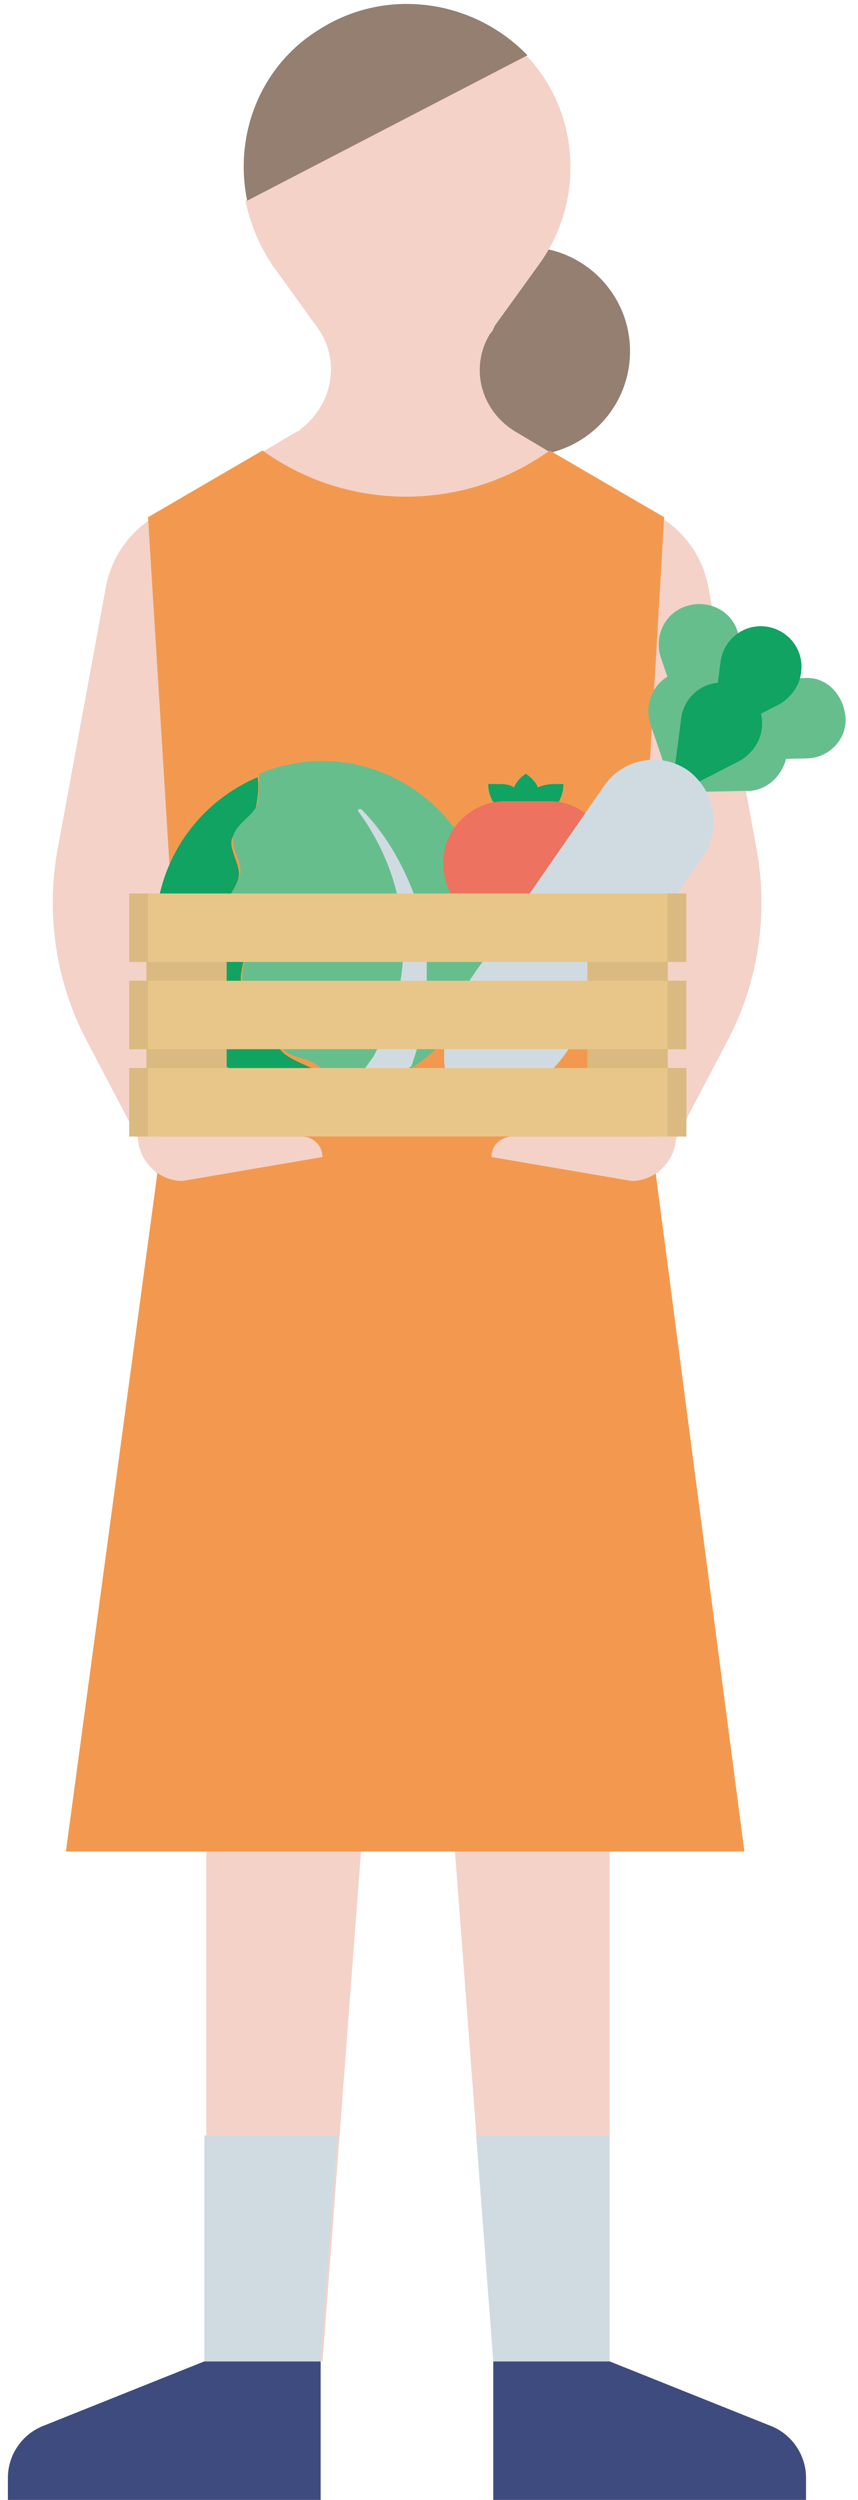 <svg width="45" height="131" viewBox="0 0 45 131" fill="none" xmlns="http://www.w3.org/2000/svg">
<path d="M9.746 26.116L8.222 27.013C6.788 27.82 5.802 29.254 5.533 30.867L3.023 44.493C2.395 47.9 2.933 51.486 4.547 54.534L8.222 61.526L12.704 48.617L9.746 26.116Z" fill="#F4D2C8"/>
<path d="M32.959 26.116L34.483 27.013C35.917 27.82 36.903 29.254 37.172 30.867L39.682 44.493C40.309 47.9 39.772 51.486 38.158 54.534L34.483 61.526L30.001 48.617L32.959 26.116Z" fill="#F4D2C8"/>
<path d="M27.576 23.876C30.596 23.876 33.044 21.428 33.044 18.408C33.044 15.388 30.596 12.94 27.576 12.94C24.556 12.94 22.108 15.388 22.108 18.408C22.108 21.428 24.556 23.876 27.576 23.876Z" fill="#947F70"/>
<path d="M25.958 17.061L28.288 13.834C30.619 10.606 30.439 6.124 27.84 3.166C27.75 3.076 27.661 2.987 27.571 2.897L12.87 10.517C13.139 11.772 13.588 12.848 14.305 13.923L16.635 17.151C17.89 18.854 17.442 21.184 15.829 22.439C15.739 22.529 15.649 22.619 15.56 22.619L7.851 27.191L8.926 46.733H33.039L34.742 27.191L27.033 22.619C25.241 21.543 24.613 19.302 25.689 17.509C25.868 17.33 25.868 17.24 25.958 17.061Z" fill="#F4D2C8"/>
<path d="M16.729 1.553C13.681 3.435 12.247 7.021 12.964 10.517L27.665 2.897C24.796 -0.061 20.225 -0.688 16.729 1.553Z" fill="#947F70"/>
<path d="M42.274 130.999H25.87V123.738H31.966L40.481 127.145C41.557 127.593 42.274 128.669 42.274 129.834V130.999Z" fill="#3E4B7F"/>
<path d="M0.414 130.999H16.818V123.738H10.722L2.207 127.145C1.131 127.593 0.414 128.669 0.414 129.834V130.999Z" fill="#3E4B7F"/>
<path d="M31.976 64.391V123.736H25.88L21.398 64.391L16.917 123.736H10.821V64.391H31.976Z" fill="#F4D2C8"/>
<path d="M9.376 53.189H33.309L34.833 27.103L28.828 23.606C24.346 26.834 18.25 26.834 13.768 23.606L7.763 27.103L9.376 53.189Z" fill="#F3994F"/>
<path d="M39.042 97.023H3.456L9.372 53.187H33.305L39.042 97.023Z" fill="#F3994F"/>
<path d="M17.708 111.907H10.717V123.74H16.812L17.708 111.907Z" fill="#D0DBE1"/>
<path d="M24.974 111.907L25.87 123.74H31.965V111.907H24.974Z" fill="#D0DBE1"/>
<path d="M16.915 60.63L9.565 61.885C8.31 61.885 7.234 60.809 7.234 59.554H15.84C16.378 59.554 16.915 60.002 16.915 60.63Z" fill="#F4D2C8"/>
<path d="M25.774 60.63L33.125 61.885C34.38 61.885 35.455 60.809 35.455 59.554H26.85C26.312 59.554 25.774 60.002 25.774 60.63Z" fill="#F4D2C8"/>
<path d="M14.763 55.07C14.315 54.622 14.583 53.636 14.225 53.098C13.866 52.56 12.97 52.291 12.701 51.664C12.432 51.036 12.97 50.229 12.791 49.602C12.611 48.974 11.894 48.437 11.805 47.809C11.715 47.181 12.432 46.554 12.522 45.926C12.611 45.299 11.984 44.492 12.163 43.954C12.342 43.416 13.239 42.968 13.418 42.341C13.508 41.803 13.597 41.265 13.508 40.727C9.116 42.61 6.964 47.63 8.847 52.112C10.281 55.519 13.687 57.67 17.452 57.491C17.183 57.042 17.004 56.415 16.645 56.146C16.287 55.877 15.121 55.518 14.763 55.07Z" fill="#10A361"/>
<path d="M25.331 46.642C24.256 41.98 19.595 39.022 15.023 40.098C14.485 40.188 14.037 40.367 13.589 40.546C13.589 41.084 13.589 41.622 13.499 42.16C13.23 42.787 12.424 43.146 12.244 43.773C12.065 44.401 12.693 45.118 12.603 45.746C12.513 46.373 11.886 47.001 11.886 47.718C11.886 48.435 12.693 48.883 12.872 49.511C13.051 50.138 12.513 50.945 12.782 51.572C13.051 52.2 13.947 52.469 14.306 53.007C14.665 53.545 14.485 54.531 14.844 54.979C15.202 55.427 16.188 55.427 16.726 55.876C17.174 56.324 17.264 56.862 17.533 57.22C17.981 57.22 18.519 57.13 18.967 57.041C23.539 56.055 26.407 51.304 25.331 46.642Z" fill="#67BE8D"/>
<path d="M18.975 42.432C18.885 42.342 18.706 42.432 18.796 42.521C19.782 43.866 20.499 45.39 20.857 47.004C21.037 48.079 21.126 49.155 21.126 50.141C21.126 50.679 21.037 51.217 20.947 51.755L20.857 52.113V52.293L20.768 52.472L20.588 53.189C20.499 53.458 20.409 53.637 20.32 53.906C20.23 54.175 20.14 54.354 19.961 54.623L19.602 55.34L19.154 55.968C19.065 56.058 19.064 56.147 18.975 56.237L18.706 56.506C18.527 56.685 18.437 56.954 18.258 57.133C18.437 57.133 18.706 57.044 18.885 57.044C19.871 56.775 20.768 56.416 21.574 55.878L21.754 55.34C21.843 55.072 21.933 54.713 22.023 54.444C22.112 54.175 22.202 53.906 22.202 53.548L22.381 52.651V52.562V52.382V51.934C22.381 51.306 22.381 50.769 22.381 50.141C22.291 48.976 22.023 47.81 21.664 46.735C21.037 45.121 20.14 43.597 18.975 42.432Z" fill="#D0DBE1"/>
<path d="M29.55 41.085H29.013C28.744 41.085 28.385 41.174 28.206 41.264C28.116 40.995 27.847 40.726 27.578 40.547C27.31 40.726 27.13 40.905 26.951 41.264C26.682 41.085 26.413 41.085 26.144 41.085H25.606C25.606 41.981 26.234 42.698 27.13 42.788C27.22 42.967 27.399 43.147 27.668 43.236C27.847 43.147 28.027 42.967 28.206 42.788C28.923 42.698 29.55 41.981 29.55 41.085Z" fill="#10A361"/>
<path d="M32.049 44.851C31.78 43.237 30.436 41.982 28.822 41.982H26.492C24.878 41.982 23.444 43.237 23.265 44.851C23.085 46.554 24.161 48.167 25.774 48.616C27.029 48.974 28.374 48.974 29.539 48.616C31.153 48.167 32.228 46.554 32.049 44.851Z" fill="#ED725F"/>
<path d="M34.836 41.534L39.049 41.444C40.214 41.534 41.2 40.548 41.29 39.382C41.38 38.217 40.394 37.231 39.228 37.141C39.139 37.141 39.049 37.141 38.959 37.141C38.242 37.141 37.615 37.5 37.256 38.038L34.836 41.534Z" fill="#67BE8D"/>
<path d="M38.07 39.833L42.283 39.743C43.448 39.743 44.434 38.757 44.345 37.591C44.255 36.426 43.359 35.44 42.194 35.53C41.476 35.53 40.849 35.888 40.49 36.426L38.07 39.833Z" fill="#67BE8D"/>
<path d="M35.458 41.891L34.114 37.947C33.755 36.871 34.293 35.616 35.458 35.257C36.534 34.899 37.789 35.437 38.147 36.602C38.416 37.23 38.237 37.947 37.879 38.484L35.458 41.891Z" fill="#67BE8D"/>
<path d="M36.002 38.395L34.658 34.45C34.299 33.375 34.837 32.12 36.002 31.761C37.078 31.403 38.333 31.941 38.691 33.106C38.96 33.733 38.781 34.45 38.422 34.988L36.002 38.395Z" fill="#67BE8D"/>
<path d="M35.196 41.714L35.734 37.59C35.913 36.424 36.989 35.618 38.154 35.797C39.32 35.976 40.126 37.052 39.947 38.217C39.857 38.934 39.409 39.472 38.871 39.831L35.196 41.714Z" fill="#10A361"/>
<path d="M37.262 38.755L37.799 34.632C37.979 33.466 39.054 32.66 40.22 32.839C41.385 33.018 42.192 34.094 42.012 35.259C41.923 35.977 41.475 36.514 40.937 36.873L37.262 38.755Z" fill="#10A361"/>
<path d="M36.082 40.369C34.648 39.383 32.676 39.741 31.69 41.176L24.429 51.664C23.174 53.547 22.905 55.877 23.891 57.939C26.132 58.119 28.284 57.133 29.628 55.25L36.889 44.851C37.875 43.417 37.516 41.445 36.082 40.369C36.082 40.459 36.082 40.459 36.082 40.369Z" fill="#D0DBE1"/>
<path d="M7.675 46.821H11.888V59.55H7.675V46.821Z" fill="#DABA80"/>
<path d="M30.809 46.821H35.023V59.55H30.809V46.821Z" fill="#DABA80"/>
<path d="M6.778 46.821H36V50.407H6.778V46.821Z" fill="#E8C689"/>
<path d="M6.778 51.394H36V54.98H6.778V51.394Z" fill="#E8C689"/>
<path d="M6.778 55.967H36V59.553H6.778V55.967Z" fill="#E8C689"/>
<path d="M6.778 46.821H7.764V50.407H6.778V46.821Z" fill="#DABA80"/>
<path d="M6.778 51.394H7.764V54.98H6.778V51.394Z" fill="#DABA80"/>
<path d="M6.778 55.967H7.764V59.553H6.778V55.967Z" fill="#DABA80"/>
<path d="M35.012 46.821H35.998V50.407H35.012V46.821Z" fill="#DABA80"/>
<path d="M35.012 51.394H35.998V54.98H35.012V51.394Z" fill="#DABA80"/>
<path d="M35.013 55.967H35.999V59.553H35.013V55.967Z" fill="#DABA80"/>
</svg>

